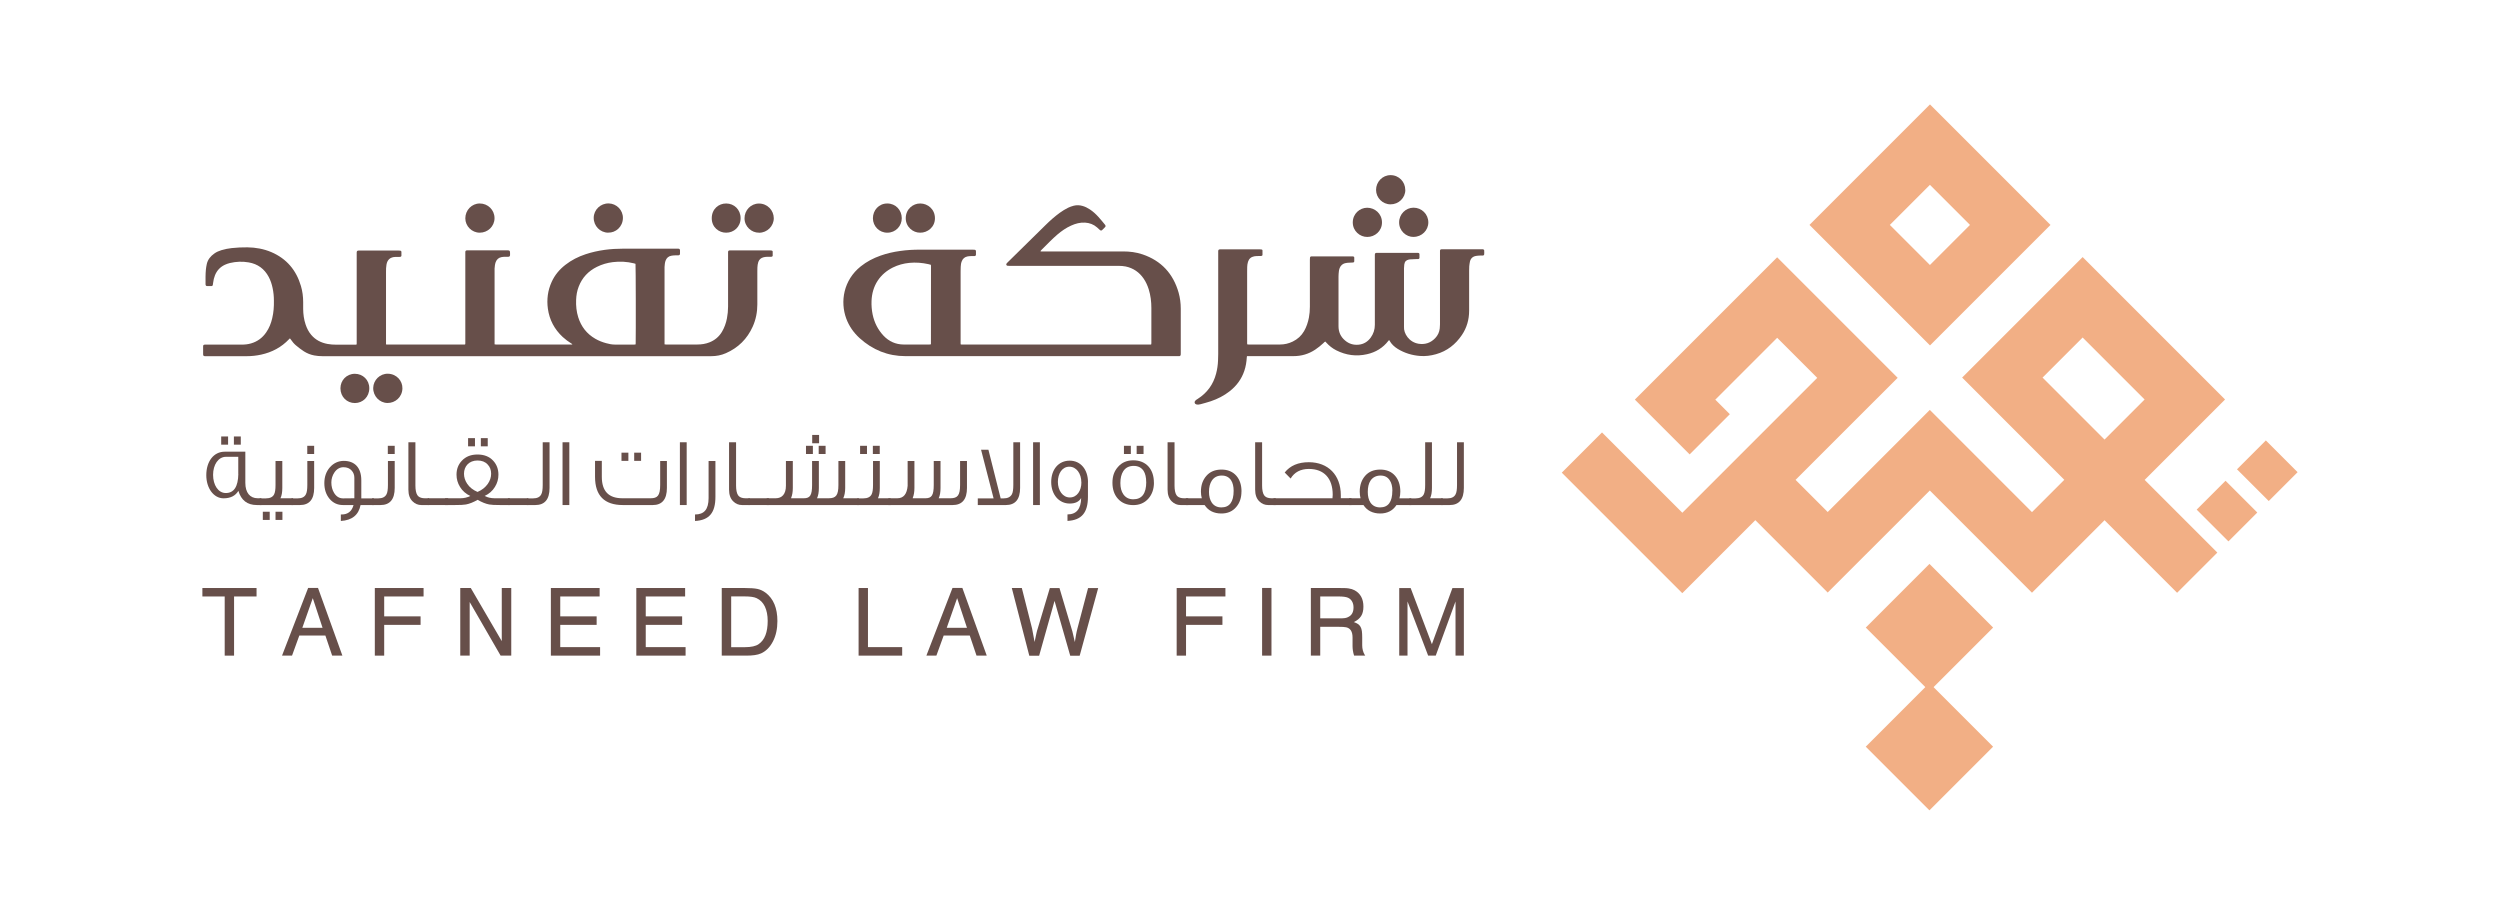 <svg xmlns="http://www.w3.org/2000/svg" id="Layer_1" viewBox="0 0 434.81 159.08"><defs><style> .st0, .st1 { fill-rule: evenodd; } .st0, .st2 { fill: #f2af85; } .st1, .st3 { fill: #674f4a; } </style></defs><g><path class="st1" d="M67.12,59.9c.09.01.13.02.17.02,4.51,0,9.03,0,13.54,0,.02,0,.04-.02.08-.04,0-.04.02-.09.02-.15,0-.12,0-.24,0-.37v-15.21c0-.11,0-.22,0-.33.01-.18.09-.25.27-.28.07,0,.13,0,.2,0,2.28,0,4.56,0,6.84,0,.4,0,.47.07.47.46,0,.12,0,.25,0,.37-.02.2-.1.28-.3.29-.2.01-.4,0-.6,0-.2.01-.4.02-.59.06-.5.1-.83.4-1.01.88-.13.36-.16.74-.19,1.11,0,.14,0,.29,0,.43,0,4.11,0,8.23,0,12.34,0,.13,0,.26,0,.41.09.01.17.03.24.03,1.2,0,2.4,0,3.6,0,1.85,0,3.69,0,5.54,0,1.33,0,2.67,0,4,0,.04,0,.08,0,.12,0,.03-.1-.06-.12-.11-.15-.55-.34-1.07-.73-1.54-1.16-1.44-1.34-2.31-2.97-2.58-4.92-.22-1.61-.02-3.17.66-4.66.54-1.19,1.35-2.16,2.38-2.96,1.06-.83,2.25-1.43,3.52-1.85,1.08-.36,2.18-.6,3.31-.76,1.09-.15,2.19-.21,3.29-.21,3.07,0,6.14,0,9.2,0,.11,0,.22,0,.33,0,.2.02.28.1.29.3,0,.19.01.38,0,.57-.01.2-.1.28-.29.29-.16,0-.31,0-.47,0-.23.01-.47.02-.7.06-.53.08-.88.39-1.06.89-.12.35-.14.72-.17,1.08,0,.13,0,.27,0,.4,0,4.21,0,8.43,0,12.64,0,.13,0,.26,0,.41.09.01.16.03.24.03.5,0,1,0,1.5,0,1.32,0,2.65,0,3.97,0,.73,0,1.44-.11,2.12-.38.92-.37,1.64-.97,2.15-1.82.43-.72.71-1.51.87-2.33.13-.68.2-1.36.2-2.05,0-3.07,0-6.14,0-9.2,0-.11,0-.22,0-.33.01-.14.09-.23.22-.25.08-.01.15-.01.23-.01,2.28,0,4.56,0,6.84,0,.1,0,.2.01.3.03.09.02.17.09.17.19,0,.23,0,.47,0,.7,0,.11-.1.17-.21.19-.08.01-.15.01-.23.01-.2,0-.4,0-.6,0-.19.01-.38.03-.56.08-.44.11-.74.38-.9.81-.11.32-.14.65-.16.98-.01.22-.01.44-.01.67,0,1.91,0,3.82,0,5.73,0,1.34-.25,2.63-.8,3.86-.96,2.14-2.52,3.69-4.67,4.63-.81.36-1.67.52-2.56.52-9.13,0-18.25,0-27.38,0h-19.47c-6.93,0-13.85,0-20.77,0-.48,0-.95-.04-1.42-.13-.64-.12-1.24-.36-1.79-.71-.5-.32-.96-.68-1.41-1.06-.32-.27-.59-.6-.83-.95-.05-.08-.12-.16-.19-.25-.06.06-.11.1-.16.15-1.33,1.41-2.97,2.27-4.85,2.68-.82.18-1.64.27-2.48.27-2.36,0-4.71,0-7.07,0-.08,0-.16,0-.23,0-.22-.01-.3-.09-.31-.31,0-.47,0-.93,0-1.4,0-.22.09-.29.31-.3.1,0,.2,0,.3,0,2.02,0,4.05,0,6.07,0,.56,0,1.11-.05,1.65-.21,1.11-.32,1.99-.97,2.64-1.92.52-.75.85-1.59,1.05-2.47.24-1,.31-2.02.29-3.04,0-.75-.07-1.49-.23-2.22-.14-.67-.35-1.31-.67-1.91-.75-1.41-1.91-2.26-3.48-2.53-1.09-.19-2.19-.15-3.28.11-.3.07-.59.18-.88.31-.8.38-1.36.98-1.7,1.8-.17.42-.28.87-.33,1.32-.01.12-.03.24-.05.36-.03.15-.1.21-.25.22-.24,0-.49.01-.73,0-.19,0-.27-.1-.29-.3,0-.03,0-.07,0-.1,0-.82-.02-1.64.06-2.46.03-.33.09-.66.16-.99.18-.78.66-1.35,1.29-1.8.38-.28.81-.46,1.26-.6.59-.18,1.19-.29,1.79-.36.91-.1,1.82-.14,2.73-.13,1.44.02,2.83.27,4.15.83,2.66,1.14,4.34,3.14,5.15,5.89.27.91.39,1.85.39,2.8,0,.4,0,.8,0,1.2.01.92.13,1.82.42,2.69.22.66.52,1.27.98,1.81.74.88,1.71,1.37,2.82,1.58.51.1,1.04.13,1.56.13,1.05,0,2.09,0,3.13,0,.12,0,.24,0,.37-.01.01-.07.03-.13.03-.18,0-.11,0-.22,0-.33v-15.17c0-.11,0-.22,0-.33.01-.26.09-.34.34-.35.06,0,.11,0,.17,0,2.26,0,4.51,0,6.77,0,.1,0,.2,0,.3.02.12.02.2.11.2.23,0,.21,0,.42,0,.63,0,.12-.09.2-.22.22-.08.01-.15.01-.23.01-.21,0-.42,0-.63,0-.87.04-1.37.48-1.52,1.34-.08.43-.08.86-.08,1.29,0,4.09,0,8.18,0,12.27v.33ZM110.52,45.88c-.09-.03-.18-.06-.27-.08-1.21-.3-2.43-.36-3.67-.21-.97.12-1.89.39-2.76.82-1.5.74-2.57,1.88-3.17,3.44-.29.74-.42,1.52-.45,2.31-.04,1.03.06,2.04.37,3.03.51,1.61,1.48,2.87,2.95,3.72.6.35,1.24.6,1.91.78.48.13.97.24,1.47.24,1.13.01,2.27,0,3.4,0,.07,0,.15-.01.24-.02,0-.08.02-.15.02-.21.04-1.59.02-13.46-.03-13.81"></path><path class="st1" d="M167.06,59.9c.06,0,.11.02.16.02,10.99,0,21.98,0,32.99,0,.02-.08.04-.14.04-.21,0-.26,0-.51,0-.77,0-1.79,0-3.58,0-5.37,0-1.1-.13-2.19-.46-3.25-.21-.66-.49-1.29-.88-1.86-.76-1.11-1.8-1.83-3.12-2.11-.4-.08-.81-.11-1.23-.11-1.13,0-2.27,0-3.4,0h-15.54c-.12,0-.25,0-.37-.01-.23-.03-.31-.24-.17-.42.05-.06.1-.11.16-.17,2.2-2.17,4.41-4.33,6.61-6.5.78-.77,1.59-1.49,2.47-2.13.46-.33.94-.63,1.45-.88.31-.15.64-.26.97-.35.52-.13,1.03-.11,1.55.04.45.13.87.34,1.26.6.56.37,1.05.82,1.5,1.32.38.42.74.86,1.1,1.3.03.03.06.07.08.11.07.12.07.24-.02.34-.17.18-.34.36-.52.52-.13.12-.25.11-.39,0-.17-.14-.33-.3-.49-.45-.6-.53-1.3-.79-2.09-.84-.85-.05-1.65.16-2.42.51-.89.4-1.68.95-2.42,1.58-.43.37-.84.76-1.25,1.16-.51.49-1.01,1-1.51,1.51-.06.06-.11.13-.18.21.06.02.09.03.12.04.11,0,.22,0,.33,0,4.65,0,9.29,0,13.94,0,1.15,0,2.29.14,3.38.51,3.27,1.11,5.34,3.36,6.28,6.67.25.9.37,1.83.37,2.77,0,2.59,0,5.18,0,7.77,0,.09,0,.18-.01.27-.02.12-.09.2-.22.22-.05,0-.11,0-.17,0-.1,0-.2,0-.3,0-15.73,0-31.45,0-47.18,0-3.05,0-5.71-1.08-7.97-3.13-1.04-.95-1.84-2.08-2.33-3.41-1.08-2.94-.49-6.66,2.52-9.07,1.04-.83,2.19-1.43,3.44-1.87,1.1-.39,2.24-.65,3.4-.81,1.15-.17,2.3-.23,3.46-.23,3.05,0,6.09,0,9.14,0,.12,0,.25,0,.37.02.15.02.22.1.23.25,0,.2,0,.4,0,.6-.01.15-.1.24-.26.25-.21,0-.42,0-.63,0-.2.01-.4.02-.59.06-.47.1-.8.37-.98.82-.13.31-.18.64-.19.98-.01.25-.02.51-.02.77,0,4.11,0,8.23,0,12.34,0,.13-.02.26.03.41M161.91,46.06c-.15-.04-.3-.09-.45-.12-1.09-.24-2.19-.33-3.31-.22-1,.1-1.96.36-2.87.81-1.07.54-1.97,1.29-2.63,2.29-.7,1.07-1.02,2.26-1.07,3.52-.03.79.03,1.58.19,2.35.29,1.4.91,2.64,1.89,3.69.95,1,2.11,1.53,3.5,1.54,1.49,0,2.98,0,4.46,0,.09,0,.17-.01.25-.02.02-.04.04-.06.04-.07,0-4.52.01-9.04.01-13.56,0-.06-.01-.13-.02-.22"></path><path class="st1" d="M216.95,59.9c.08,0,.15.02.23.02,1.81,0,3.62,0,5.43,0,.78,0,1.52-.17,2.22-.51.85-.41,1.51-1.01,1.98-1.82.42-.73.68-1.52.84-2.34.12-.62.17-1.25.17-1.89,0-2.72,0-5.45,0-8.17,0-.12,0-.25.02-.37.02-.15.1-.21.24-.23.08,0,.16,0,.24,0,2.24,0,4.49,0,6.73,0,.09,0,.18,0,.27,0,.13.02.21.08.22.21.01.21.01.42,0,.63,0,.15-.08.21-.24.23-.09.01-.18,0-.26.01-.24.01-.49.01-.73.04-.14.01-.29.04-.42.08-.42.13-.71.4-.88.81-.13.32-.17.67-.19,1.01-.02.15-.02.31-.02.47,0,2.89,0,5.78,0,8.67,0,.99.37,1.82,1.13,2.46.68.59,1.48.83,2.38.74.88-.09,1.57-.52,2.09-1.23.48-.66.72-1.4.72-2.21,0-3.97,0-7.94,0-11.9,0-.11,0-.22,0-.33.02-.22.09-.29.31-.3.07,0,.14,0,.2,0h6.77c.08,0,.16,0,.23,0,.16.02.24.08.25.25.01.2.01.4,0,.6-.01.15-.09.22-.24.23-.1.01-.2,0-.3,0-.36.01-.71.03-1.07.05-.08,0-.16.01-.23.03-.49.11-.72.35-.8.86-.03.22-.05.44-.05.66,0,.87,0,1.73,0,2.6v7.57c-.08,1.15.87,2.7,2.56,2.96,1.12.17,2.09-.16,2.87-.98.45-.47.72-1.04.79-1.69.02-.23.04-.47.04-.7,0-4.16,0-8.32,0-12.47,0-.11,0-.22,0-.33.01-.17.08-.24.24-.26.09-.01.18-.01.27-.01h6.7c.09,0,.18,0,.27.01.12.02.21.09.21.22.01.21.02.42,0,.63-.01.16-.1.23-.27.24-.15,0-.31,0-.47,0-.22.01-.44.02-.66.06-.57.09-.95.42-1.08.99-.06.27-.09.55-.12.82-.02.24-.02.49-.02.73,0,2.33,0,4.67,0,7,0,1.52-.4,2.95-1.26,4.22-1.11,1.64-2.58,2.8-4.51,3.34-.92.26-1.85.38-2.8.3-1.37-.11-2.66-.5-3.84-1.22-.6-.37-1.1-.83-1.44-1.45-.01-.03-.04-.05-.07-.09-.04.04-.08.08-.12.12-.95,1.24-2.21,2-3.73,2.34-1.86.42-3.64.18-5.34-.68-.67-.34-1.25-.8-1.75-1.36-.05-.06-.1-.11-.16-.17-.14.07-.23.18-.33.28-.45.42-.92.8-1.43,1.14-1.14.75-2.38,1.12-3.74,1.12-2.57,0-5.14,0-7.7,0-.13,0-.26,0-.42,0-.01.09-.03.16-.03.24-.05.78-.17,1.55-.42,2.29-.48,1.46-1.36,2.64-2.56,3.58-.99.78-2.1,1.34-3.28,1.74-.58.19-1.17.35-1.76.51-.13.04-.26.06-.39.07-.13,0-.27,0-.39-.04-.28-.09-.36-.38-.18-.61.05-.07.12-.13.19-.18.08-.06.17-.11.25-.16,1.64-1.04,2.71-2.51,3.2-4.38.2-.75.31-1.52.34-2.3.02-.38.03-.76.03-1.13,0-5.85,0-11.69,0-17.54,0-.12,0-.25,0-.37.02-.2.09-.27.3-.29.08,0,.16,0,.23,0,2.22,0,4.45,0,6.67,0,.11,0,.22,0,.33.02.1.01.17.08.17.18,0,.26.01.51,0,.76,0,.11-.1.18-.2.19-.13.01-.27,0-.4.01-.28,0-.55,0-.83.05-.56.11-.92.42-1.09.96-.09.29-.13.59-.14.89-.01.25-.01.51-.01.77,0,4.1,0,8.2,0,12.3,0,.13-.02.27.03.41"></path><path class="st1" d="M244.42,33.03c0,1.39-1.16,2.52-2.58,2.51-1.37,0-2.51-1.14-2.51-2.51,0-1.4,1.11-2.57,2.52-2.57,1.47,0,2.56,1.18,2.56,2.57"></path><path class="st1" d="M160.04,40.47c-1.24.02-2.52-1-2.51-2.53.01-1.57,1.27-2.57,2.53-2.55,1.3,0,2.55,1,2.55,2.57,0,1.56-1.31,2.53-2.57,2.51"></path><path class="st1" d="M132.01,40.47c-1.3.02-2.51-1.06-2.52-2.49-.01-1.41,1.1-2.58,2.51-2.58,1.49,0,2.57,1.2,2.58,2.55,0,1.36-1.13,2.53-2.56,2.53"></path><path class="st1" d="M245.86,41.21c-1.32.02-2.53-1.09-2.52-2.53,0-1.43,1.15-2.55,2.5-2.56,1.43,0,2.57,1.13,2.58,2.55.01,1.39-1.14,2.53-2.56,2.53"></path><path class="st1" d="M83.44,40.47c-1.37,0-2.51-1.13-2.51-2.5,0-1.42,1.12-2.58,2.51-2.58,1.42,0,2.57,1.12,2.57,2.56,0,1.43-1.2,2.53-2.57,2.52"></path><path class="st1" d="M105.78,40.47c-1.42-.02-2.54-1.18-2.52-2.61.02-1.38,1.19-2.51,2.61-2.48,1.36.03,2.49,1.15,2.47,2.55-.03,1.54-1.27,2.57-2.56,2.53"></path><path class="st1" d="M237.81,41.21c-1.26.02-2.53-1-2.53-2.52,0-1.52,1.21-2.55,2.5-2.56,1.32,0,2.57,1,2.58,2.55.01,1.51-1.25,2.54-2.55,2.53"></path><path class="st1" d="M67.38,70.09c-1.39-.03-2.5-1.21-2.47-2.63.03-1.35,1.16-2.49,2.56-2.46,1.49.03,2.56,1.22,2.52,2.57-.04,1.49-1.24,2.54-2.62,2.52"></path><path class="st1" d="M126.3,40.47c-1.25.02-2.52-.94-2.51-2.52,0-1.61,1.22-2.57,2.51-2.56,1.37,0,2.51,1.05,2.51,2.56,0,1.5-1.18,2.53-2.51,2.52"></path><path class="st1" d="M61.73,70.1c-1.41,0-2.51-1.09-2.52-2.56,0-1.4,1.07-2.52,2.5-2.53,1.4,0,2.52,1.07,2.52,2.52,0,1.49-1.12,2.56-2.5,2.57"></path><path class="st1" d="M154.34,40.47c-1.4.02-2.52-1.11-2.52-2.51,0-1.4,1.04-2.57,2.5-2.57,1.45,0,2.51,1.14,2.52,2.55.01,1.38-1.08,2.53-2.5,2.53"></path><path class="st3" d="M45.46,87.84h-.78c-1.67,0-2.73-.83-3.22-2.47-.51.86-1.37,1.3-2.58,1.3-1.72,0-3-1.77-3-4.02,0-2.4,1.28-4.09,3.21-4.09h3.58v5.42c0,1.69.79,2.68,2.16,2.68h.64v1.16ZM41.44,82.44v-2.99h-2.14c-1.33,0-2.24,1.37-2.24,3.14s.89,3.16,2.21,3.16c1.42,0,2.14-1.1,2.18-3.31M39.67,77.34h-1.2v-1.43h1.2v1.43ZM41.88,77.34h-1.2v-1.43h1.2v1.43Z"></path><path class="st3" d="M50.98,87.84h-5.82v-1.16h1.08c.73,0,1.2-.24,1.43-.69.17-.32.25-.86.25-1.64v-4.17h1.18v4.69c0,.73-.1,1.33-.32,1.79h2.2v1.18ZM46.91,90.43h-1.2v-1.43h1.2v1.43ZM49.12,90.43h-1.2v-1.43h1.2v1.43Z"></path><path class="st3" d="M54.64,80.18v4.69c0,1.97-.83,2.97-2.48,2.97h-1.47v-1.16h1.08c.73,0,1.2-.24,1.43-.71.17-.3.25-.85.25-1.62v-4.17h1.18ZM54.64,78.96h-1.2v-1.43h1.2v1.43Z"></path><path class="st3" d="M65.04,87.84h-2.33c-.34,1.74-1.49,2.65-3.43,2.77v-1.13h.15c1.08,0,1.77-.56,2.06-1.64h-1.84c-.94,0-1.72-.36-2.33-1.08-.61-.73-.91-1.64-.91-2.73s.32-2.01.96-2.75c.66-.74,1.47-1.12,2.43-1.12,1.87,0,3.04,1.15,3.04,3.38v3.14h2.2v1.17ZM61.63,86.66v-3.56c0-.49-.15-.91-.46-1.25-.34-.39-.81-.59-1.43-.59s-1.16.3-1.57.9c-.35.52-.54,1.11-.54,1.75,0,.67.15,1.28.47,1.81.39.64.91.96,1.57.96l1.96-.02Z"></path><path class="st3" d="M68.65,80.18v4.69c0,1.97-.83,2.97-2.48,2.97h-1.47v-1.16h1.08c.73,0,1.2-.24,1.44-.71.17-.3.25-.85.25-1.62v-4.17h1.18ZM68.65,78.96h-1.2v-1.43h1.2v1.43Z"></path><path class="st3" d="M74.63,87.84h-1.33c-.61,0-1.11-.22-1.54-.64-.49-.47-.73-1.15-.73-2.04v-8.24h1.22v7.53c0,.78.12,1.33.34,1.67.19.29.51.46.96.52.12.02.25.02,1.08.02v1.18Z"></path><rect class="st3" x="74.39" y="86.66" width="3.56" height="1.18"></rect><path class="st3" d="M88.69,87.84h-1.67c-.95,0-1.59-.03-1.94-.1-.62-.12-1.28-.39-2.01-.81-.73.42-1.4.69-2.03.81-.35.07-1,.1-1.96.1h-1.67v-1.18h2.67c.62,0,1.2-.13,1.72-.4-.76-.35-1.37-.88-1.79-1.57-.41-.66-.61-1.37-.61-2.13,0-.96.3-1.77.93-2.43.68-.73,1.59-1.08,2.72-1.08s2.06.35,2.73,1.08c.61.66.91,1.47.91,2.43,0,.76-.2,1.47-.61,2.13-.42.69-1.03,1.22-1.79,1.57.52.27,1.1.4,1.72.4h2.67v1.18ZM83.07,85.55c.76-.32,1.33-.78,1.76-1.38.39-.56.59-1.15.59-1.77,0-.66-.2-1.2-.61-1.62-.42-.46-1.01-.69-1.76-.69-1.47,0-2.35,1.01-2.35,2.3,0,.62.19,1.21.57,1.77.42.62,1.03,1.08,1.79,1.4M82.61,77.63h-1.2v-1.43h1.2v1.43ZM84.83,77.63h-1.2v-1.43h1.2v1.43Z"></path><rect class="st3" x="88.34" y="86.66" width="3.56" height="1.18"></rect><path class="st3" d="M95.58,76.92v7.95c0,1.97-.83,2.97-2.48,2.97h-1.47v-1.16h1.08c.73,0,1.2-.24,1.43-.71.17-.3.25-.85.25-1.62v-7.43h1.18Z"></path><rect class="st3" x="97.84" y="76.92" width="1.18" height="10.92"></rect><path class="st3" d="M115.99,80.18v4.69c0,1.97-.83,2.97-2.46,2.97h-5.18c-3.24,0-4.86-1.64-4.86-4.91v-2.77h1.18v2.77c0,2.51,1.2,3.73,3.58,3.73h4.9c1.2,0,1.67-.45,1.67-2.31v-4.17h1.18ZM109.29,80.16h-1.2v-1.43h1.2v1.43ZM111.5,80.16h-1.2v-1.43h1.2v1.43Z"></path><rect class="st3" x="118.25" y="76.92" width="1.18" height="10.92"></rect><path class="st3" d="M124.43,80.18v6.23c0,2.75-1.06,4.07-3.55,4.2v-1.13c1.57,0,2.36-.86,2.36-2.85v-6.45h1.18Z"></path><path class="st3" d="M130.4,87.84h-1.33c-.61,0-1.12-.22-1.54-.64-.49-.47-.73-1.15-.73-2.04v-8.24h1.22v7.53c0,.78.12,1.33.34,1.67.19.29.51.46.96.52.12.02.25.02,1.08.02v1.18Z"></path><rect class="st3" x="130.17" y="86.66" width="3.56" height="1.18"></rect><path class="st3" d="M149.39,87.84h-16.04v-1.18h1.57c1.08,0,1.77-.72,1.77-2.16v-4.32h1.2v4.69c0,.69-.1,1.27-.29,1.72v.07h2.21c1.08,0,1.43-.52,1.43-2.31v-4.17h1.18v4.69c0,.73-.1,1.33-.32,1.79h2.03c1.27,0,1.69-.52,1.69-2.31v-4.17h1.18v4.69c0,.73-.12,1.33-.34,1.79h2.72v1.18ZM141.38,78.96h-1.2v-1.43h1.2v1.43ZM142.46,77.09h-1.2v-1.44h1.2v1.44ZM143.59,78.96h-1.2v-1.43h1.2v1.43Z"></path><path class="st3" d="M154.9,87.84h-5.82v-1.16h1.08c.73,0,1.2-.24,1.43-.69.17-.32.25-.86.25-1.64v-4.17h1.18v4.69c0,.73-.1,1.33-.32,1.79h2.2v1.18ZM150.79,78.96h-1.2v-1.43h1.2v1.43ZM153.01,78.96h-1.2v-1.43h1.2v1.43Z"></path><path class="st3" d="M168.18,80.18v4.69c0,1.97-.83,2.97-2.5,2.97h-11.18v-1.18h1.57c1.08,0,1.67-.73,1.79-2.16v-4.32h1.18v4.69c0,.69-.1,1.27-.29,1.72v.07h2.21c1.08,0,1.44-.52,1.44-2.31v-4.17h1.18v4.69c0,.73-.1,1.33-.32,1.79h2.03c1.27,0,1.69-.52,1.69-2.31v-4.17h1.2Z"></path><path class="st3" d="M177.42,76.92v7.95c0,1.97-.83,2.97-2.48,2.97h-4.88v-1.16h2.75l-2.18-8.46h1.28l2.13,8.46h.51c.71,0,1.18-.24,1.44-.71.17-.3.25-.85.25-1.62v-7.43h1.18Z"></path><rect class="st3" x="179.68" y="76.92" width="1.18" height="10.92"></rect><path class="st3" d="M189.22,83.89v2.51c0,2.75-1.08,4.07-3.56,4.2v-1.13c1.55,0,2.35-.95,2.38-2.85-.37.64-1.03.96-1.99.96-1.86,0-3.22-1.55-3.22-3.75s1.3-3.71,3.22-3.71,3.18,1.57,3.18,3.76M188.07,83.89c0-1.52-.85-2.72-2.09-2.72s-1.99,1.18-1.99,2.65.84,2.7,2.08,2.7,2.01-1.16,2.01-2.63"></path><path class="st3" d="M200.7,83.93c0,1.11-.32,2.04-.95,2.77-.66.76-1.55,1.15-2.65,1.15s-2.01-.37-2.67-1.11c-.62-.69-.95-1.62-.95-2.78s.32-2.04.98-2.77c.66-.76,1.55-1.13,2.65-1.13s2.01.37,2.67,1.11c.61.71.91,1.64.91,2.77M199.35,83.82c0-.79-.15-1.45-.46-1.94-.39-.56-.95-.85-1.7-.85-.81,0-1.42.3-1.82.91-.34.52-.51,1.22-.51,2.08,0,.79.17,1.45.51,1.94.41.59.98.88,1.74.88,1.5,0,2.25-1.01,2.25-3.02M196.68,78.96h-1.2v-1.43h1.2v1.43ZM198.89,78.96h-1.2v-1.43h1.2v1.43Z"></path><path class="st3" d="M206.67,87.84h-1.33c-.61,0-1.11-.22-1.54-.64-.49-.47-.73-1.15-.73-2.04v-8.24h1.21v7.53c0,.78.12,1.33.34,1.67.19.29.51.46.96.52.12.02.25.02,1.08.02v1.18Z"></path><path class="st3" d="M215.92,85.48c0,1.1-.3,1.99-.91,2.7-.64.76-1.5,1.13-2.58,1.13-1.3,0-2.28-.49-2.92-1.47h-3.26v-1.18h2.77c-.1-.35-.15-.74-.15-1.16,0-1.11.32-2.03.96-2.75.64-.73,1.52-1.08,2.62-1.08s1.97.37,2.6,1.1c.59.69.88,1.6.88,2.72M214.56,85.36c0-.76-.15-1.37-.44-1.82-.37-.56-.91-.83-1.62-.83-.78,0-1.35.3-1.74.89-.32.49-.49,1.13-.49,1.96,0,.76.17,1.38.49,1.86.39.56.95.83,1.67.83,1.42,0,2.13-.96,2.13-2.89"></path><path class="st3" d="M221.9,87.84h-1.33c-.61,0-1.11-.22-1.54-.64-.49-.47-.73-1.15-.73-2.04v-8.24h1.21v7.53c0,.78.12,1.33.34,1.67.19.29.51.46.96.52.12.02.25.02,1.08.02v1.18Z"></path><path class="st3" d="M235.05,87.84h-13.56v-1.18h10.26c.02-.22.04-.42.04-.61,0-2.85-1.5-4.49-4.15-4.49-1.43,0-2.5.56-3.17,1.67-.17-.19-.51-.52-1.03-1.05.96-1.2,2.35-1.79,4.19-1.79,3.36,0,5.57,2.23,5.57,5.74v.52h1.86v1.18Z"></path><path class="st3" d="M245.46,87.84h-2.58c-.64.98-1.59,1.47-2.84,1.47s-2.28-.49-2.9-1.47h-2.5v-1.18h1.99c-.09-.35-.14-.74-.14-1.16,0-1.11.32-2.03.95-2.75.64-.73,1.52-1.08,2.62-1.08s1.98.37,2.6,1.1c.59.69.89,1.6.89,2.72,0,.42-.05.81-.15,1.18h2.06v1.18ZM242.17,85.36c0-.76-.15-1.37-.46-1.82-.36-.56-.88-.83-1.61-.83s-1.35.3-1.74.89c-.32.49-.47,1.13-.47,1.96,0,.76.15,1.38.47,1.86.39.56.95.83,1.67.83,1.42,0,2.13-.96,2.13-2.89"></path><path class="st3" d="M250.93,87.84h-5.82v-1.16h1.08c.73,0,1.2-.24,1.43-.69.17-.32.25-.86.25-1.64v-7.43h1.18v7.95c0,.73-.1,1.33-.32,1.79h2.2v1.18Z"></path><path class="st3" d="M254.6,76.92v7.95c0,1.97-.83,2.97-2.48,2.97h-1.47v-1.16h1.08c.73,0,1.2-.24,1.43-.71.17-.3.25-.85.25-1.62v-7.43h1.18Z"></path><polygon class="st3" points="35.2 102.27 44.62 102.27 44.62 103.74 40.71 103.74 40.71 114.03 39.08 114.03 39.08 103.74 35.2 103.74 35.2 102.27"></polygon><path class="st3" d="M53.59,102.26h1.72l4.24,11.77h-1.78l-1.18-3.5h-4.53l-1.27,3.5h-1.74l4.54-11.77ZM54.4,104.03l-1.82,5.16h3.52l-1.7-5.16Z"></path><polygon class="st3" points="65.19 102.27 73.67 102.27 73.67 103.74 66.82 103.74 66.82 107.2 73.15 107.2 73.15 108.68 66.82 108.68 66.82 114.03 65.19 114.03 65.19 102.27"></polygon><polygon class="st3" points="80.05 102.27 81.88 102.27 87.27 111.51 87.27 102.27 88.92 102.27 88.92 114.03 87.07 114.03 81.69 104.71 81.69 114.03 80.05 114.03 80.05 102.27"></polygon><polygon class="st3" points="95.81 102.27 104.29 102.27 104.29 103.74 97.44 103.74 97.44 107.2 103.77 107.2 103.77 108.68 97.44 108.68 97.44 112.55 104.37 112.55 104.37 114.03 95.81 114.03 95.81 102.27"></polygon><polygon class="st3" points="110.67 102.27 119.16 102.27 119.16 103.74 112.31 103.74 112.31 107.2 118.64 107.2 118.64 108.68 112.31 108.68 112.31 112.55 119.24 112.55 119.24 114.03 110.67 114.03 110.67 102.27"></polygon><path class="st3" d="M125.54,102.27h3.97c.99,0,1.74.05,2.24.16.5.11.97.33,1.41.66,1.37,1.03,2.05,2.68,2.05,4.93,0,1.34-.25,2.51-.76,3.51-.51,1-1.2,1.71-2.08,2.11-.16.07-.34.13-.52.18-.18.05-.38.09-.6.12-.22.03-.46.06-.72.07-.26.02-.56.02-.88.02h-4.12v-11.77ZM127.17,103.74v8.82h2.38c1.1,0,1.9-.18,2.4-.53,1.05-.72,1.57-2.06,1.57-4.04,0-.99-.17-1.82-.49-2.5-.33-.68-.81-1.16-1.43-1.45-.42-.21-1.12-.31-2.1-.31h-2.32Z"></path><polygon class="st3" points="149.33 102.27 150.96 102.27 150.96 112.55 156.91 112.55 156.91 114.03 149.33 114.03 149.33 102.27"></polygon><path class="st3" d="M165.66,102.26h1.72l4.24,11.77h-1.78l-1.18-3.5h-4.53l-1.27,3.5h-1.74l4.54-11.77ZM166.47,104.03l-1.81,5.16h3.52l-1.71-5.16Z"></path><path class="st3" d="M175.97,102.27h1.75l1.78,7.03.44,2.36c.1-.45.17-.8.22-1.05.05-.25.09-.45.13-.59.03-.15.06-.27.09-.36s.06-.22.11-.35l2.1-7.03h1.68l2.09,7.03c.05.14.1.31.15.5s.1.42.16.68l.27,1.18c.07-.41.13-.81.2-1.21.07-.4.15-.78.25-1.15l1.85-7.03h1.76l-3.22,11.77h-1.64l-2.73-9.54-2.68,9.54h-1.71l-3.04-11.77Z"></path><polygon class="st3" points="204.65 102.27 213.13 102.27 213.13 103.74 206.28 103.74 206.28 107.2 212.61 107.2 212.61 108.68 206.28 108.68 206.28 114.03 204.65 114.03 204.65 102.27"></polygon><rect class="st3" x="219.51" y="102.26" width="1.63" height="11.77"></rect><path class="st3" d="M227.98,102.27h4.9c.37,0,.7,0,.97.01.27,0,.5.03.71.06.2.03.39.07.55.12.16.05.32.12.48.2,1.02.55,1.54,1.5,1.54,2.84,0,.34-.03.65-.1.92-.06.27-.16.51-.3.73-.14.21-.31.41-.52.58-.21.17-.46.32-.75.46.29.1.53.22.72.34.19.13.34.29.45.49.11.2.19.45.23.74.04.3.06.66.06,1.1v1.36c0,.64.15,1.2.45,1.7l.08.11h-1.94c-.1-.31-.17-.6-.21-.88-.04-.28-.06-.54-.06-.8v-1.47c0-1.03-.37-1.62-1.12-1.78-.27-.06-.71-.08-1.33-.08h-3.17v5.01h-1.63v-11.77ZM229.62,103.74v3.8h3.08c.3,0,.55,0,.74,0,.19,0,.36-.02.49-.04.13-.02.25-.05.35-.09.1-.04.2-.09.31-.15.55-.3.82-.83.82-1.61,0-.4-.08-.75-.25-1.04-.16-.29-.4-.51-.71-.65-.31-.14-.85-.22-1.62-.22h-3.22Z"></path><polygon class="st3" points="243.36 114.03 243.36 102.28 245.35 102.28 249.04 112.04 252.61 102.28 254.6 102.28 254.6 114.03 253.15 114.03 253.15 104.61 249.71 114.03 248.39 114.03 244.8 104.61 244.8 114.03 243.36 114.03"></polygon></g><g><path class="st0" d="M373.02,83.45l13.97-13.97-24.77-24.77-20.96,20.96,17.77,17.78-5.62,5.62-17.77-17.78-17.76,17.76-5.59-5.59,17.76-17.75-20.96-20.96-24.75,24.75,9.53,9.53,6.99-6.99-2.53-2.53,10.76-10.76,6.97,6.97-23.46,23.46-13.97-13.97-7,7,20.96,20.96,12.7-12.7,12.59,12.59,17.76-17.75,17.77,17.78,12.62-12.61,12.62,12.62,7-6.99-12.62-12.62ZM366.03,76.45l-10.78-10.78,6.97-6.97,10.78,10.78-6.97,6.97Z"></path><path class="st0" d="M335.67,18.16l-20.96,20.96,20.96,20.96,20.96-20.96-20.96-20.96ZM335.66,46.09l-6.97-6.97,6.97-6.97,6.97,6.97-6.97,6.97Z"></path><rect class="st2" x="383.78" y="84.98" width="7.1" height="7.81" transform="translate(50.59 299.92) rotate(-45)"></rect><rect class="st2" x="390.79" y="77.97" width="7.1" height="7.81" transform="translate(57.6 302.82) rotate(-45)"></rect><rect class="st2" x="327.74" y="101.31" width="15.66" height="15.66" transform="translate(21.12 269.26) rotate(-45)"></rect><rect class="st2" x="327.74" y="122.02" width="15.66" height="15.66" transform="translate(6.47 275.33) rotate(-45)"></rect></g></svg>
